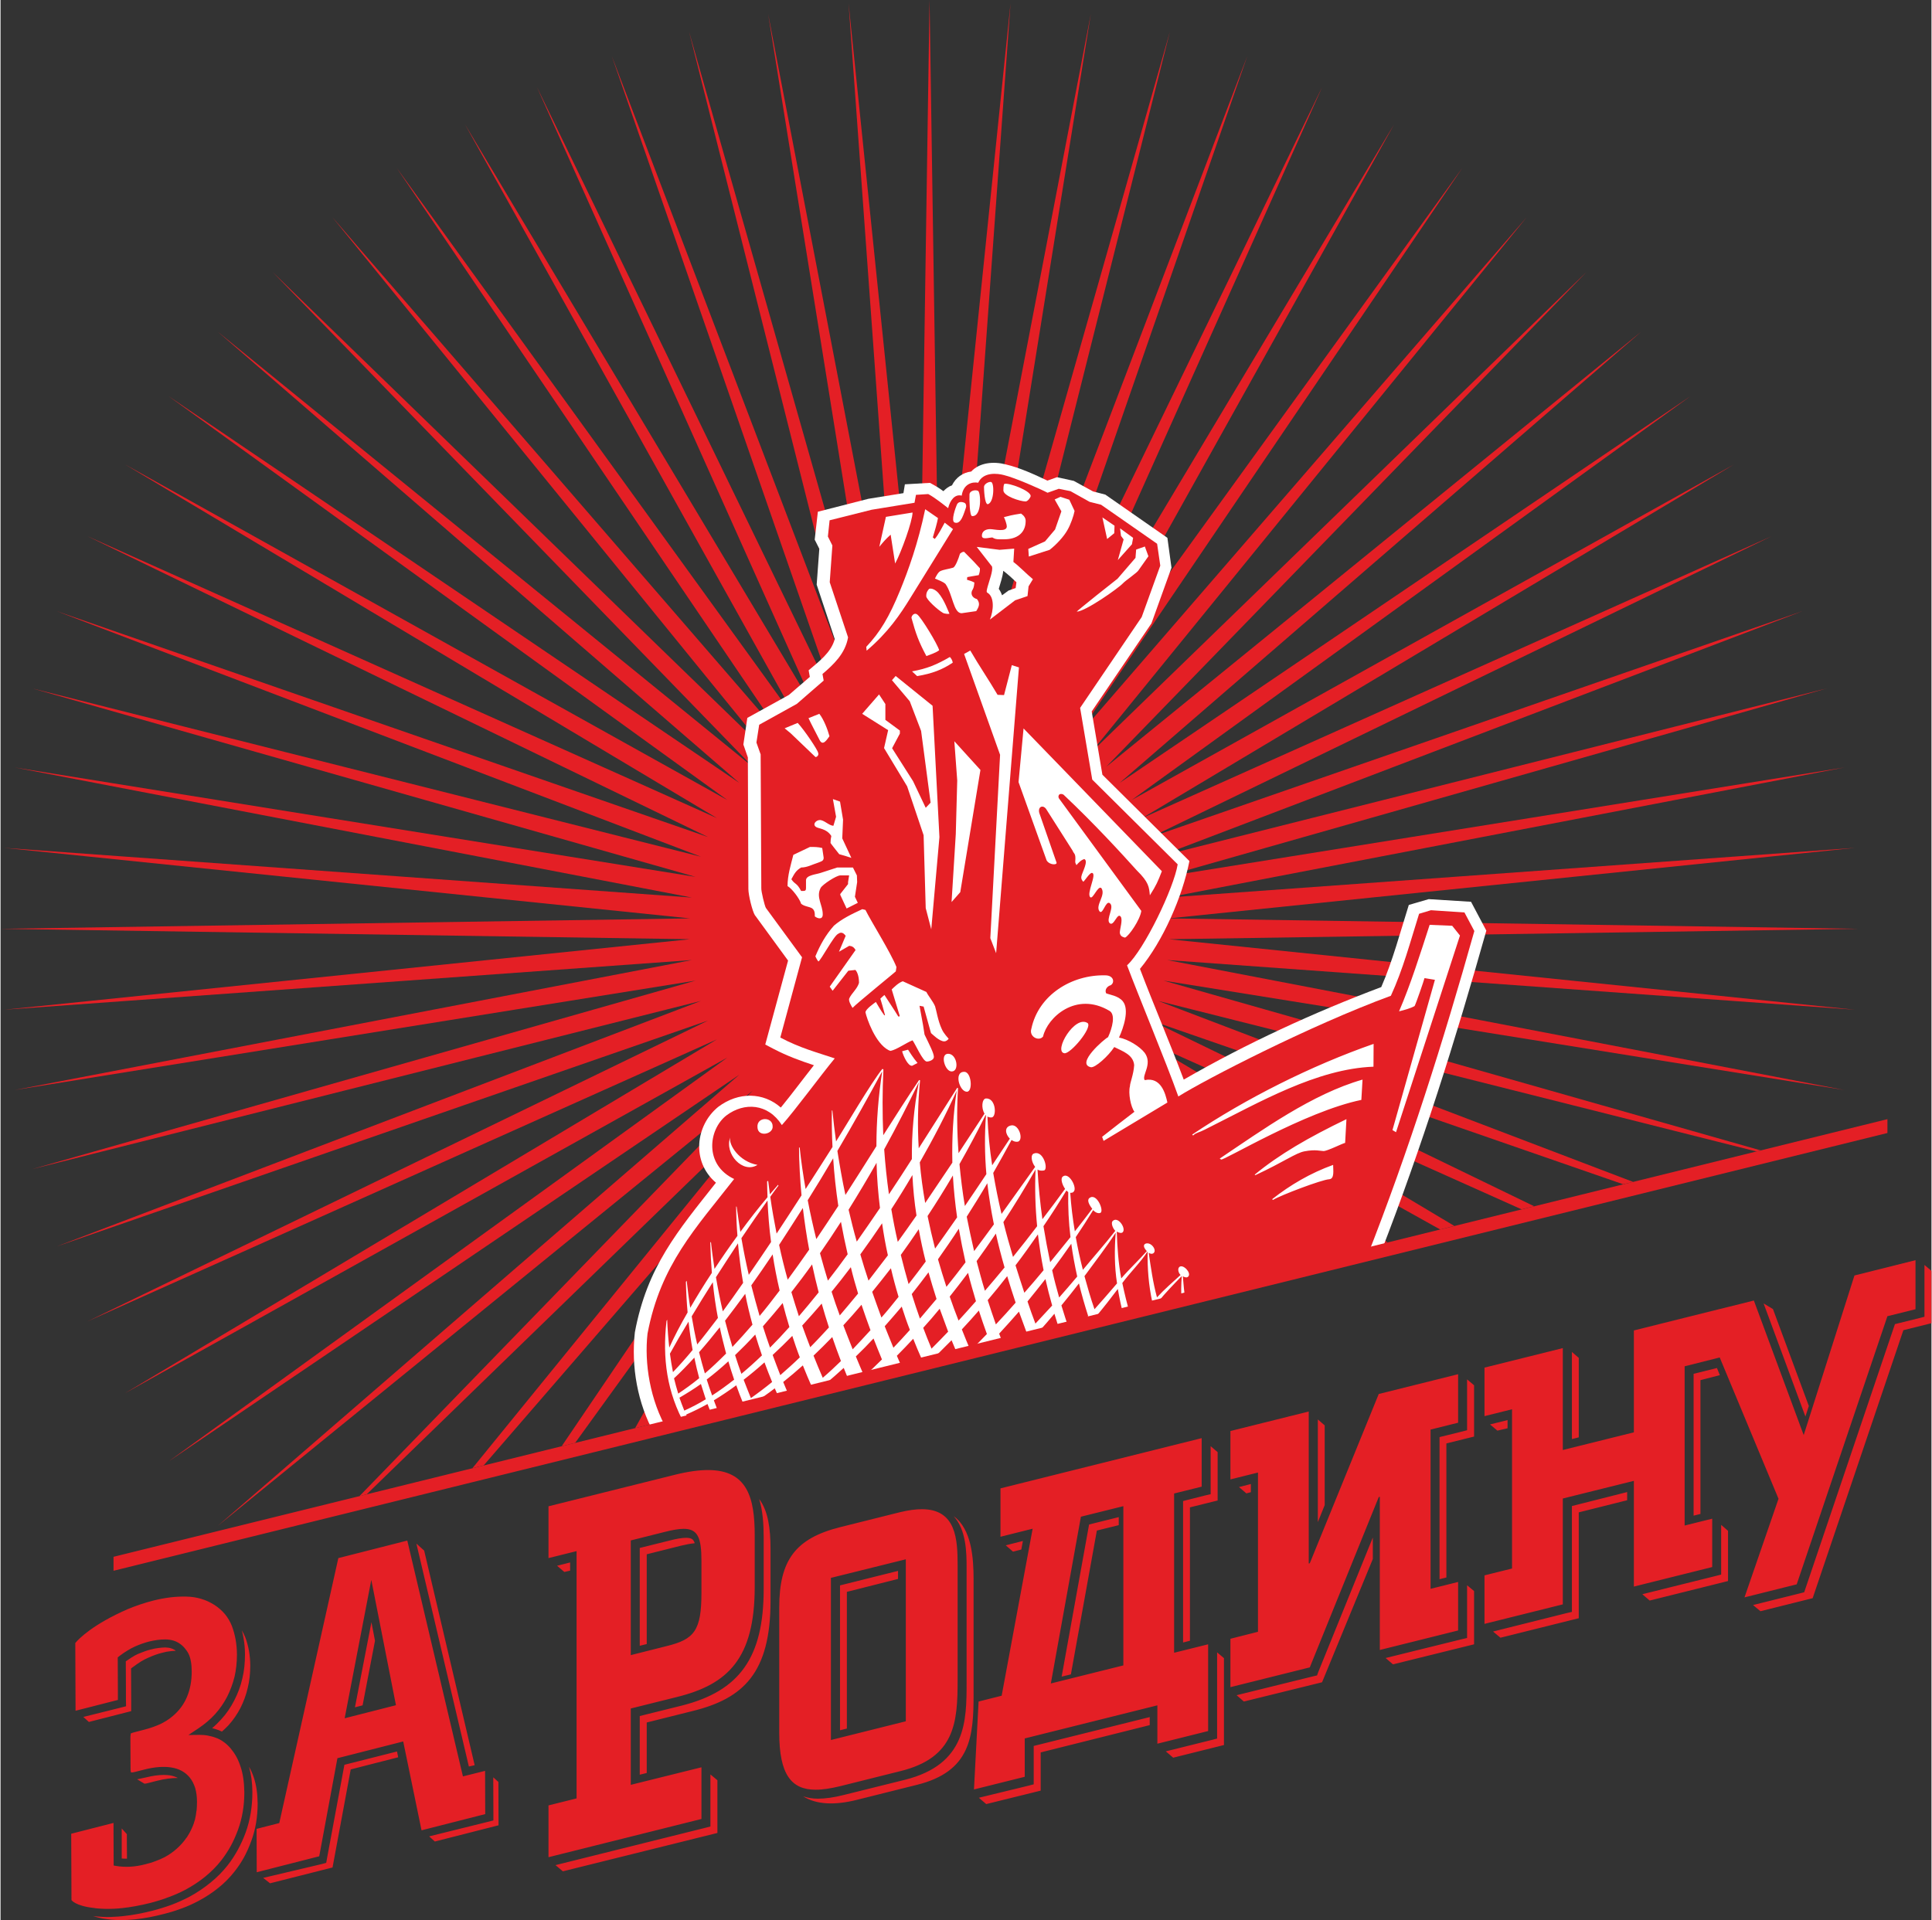 <?xml version="1.0" encoding="UTF-8"?>
<!DOCTYPE svg PUBLIC "-//W3C//DTD SVG 1.1//EN" "http://www.w3.org/Graphics/SVG/1.1/DTD/svg11.dtd">
<!-- Creator: CorelDRAW (Evaluation Version) -->
<svg xmlns="http://www.w3.org/2000/svg" xml:space="preserve" width="504px" height="501px" version="1.1" style="shape-rendering:geometricPrecision; text-rendering:geometricPrecision; image-rendering:optimizeQuality; fill-rule:evenodd; clip-rule:evenodd"
viewBox="0 0 146.45 145.66"
 xmlns:xlink="http://www.w3.org/1999/xlink"
 xmlns:xodm="http://www.corel.com/coreldraw/odm/2003">
 <rect x="0" y="0" width="146.45" height="145.66" fill="#333333" stroke="none"/>
 <defs>
  <style type="text/css">
   <![CDATA[
    .fil1 {fill:white}
    .fil2 {fill:#E41F25}
    .fil0 {fill:#E41F25;fill-rule:nonzero}
   ]]>
  </style>
 </defs>
 <g id="Layer_x0020_1">
  <g id="_105553967764512">
   <polygon class="fil0" points="58.17,83.86 35.79,111.38 36.64,111.17 59.39,84.88 42.56,109.71 43.58,109.46 60.69,85.79 48.13,108.34 49.22,108.07 62.06,86.59 52.84,107.17 53.98,106.89 63.5,87.26 56.94,106.16 58.1,105.88 64.99,87.8 60.6,105.26 61.76,104.97 66.52,88.21 63.91,104.44 65.08,104.15 68.09,88.49 66.99,103.68 68.15,103.4 69.67,88.62 69.88,102.97 71.04,102.68 71.25,88.62 72.66,102.28 73.81,102 72.83,88.49 75.35,101.62 76.5,101.33 74.39,88.21 78.02,100.96 79.17,100.68 75.93,87.8 80.69,100.3 81.84,100.02 77.42,87.26 83.42,99.63 84.57,99.34 78.85,86.59 86.23,98.93 87.39,98.65 80.23,85.79 89.2,98.2 90.36,97.91 81.53,84.88 92.37,97.42 93.54,97.13 82.74,83.86 95.83,96.56 96.99,96.28 83.86,82.74 99.68,95.61 100.83,95.33 84.88,81.53 104.07,94.53 105.19,94.25 85.79,80.23 109.19,93.27 110.26,93 86.59,78.85 115.36,91.74 116.32,91.51 87.26,77.42 123.07,89.84 123.82,89.66 87.8,75.93 133.17,87.35 133.5,87.27 88.21,74.39 139.85,82.69 88.49,72.83 140.65,76.6 88.62,71.25 140.92,70.46 88.62,69.67 140.65,64.32 88.49,68.09 139.85,58.22 88.21,66.52 138.52,52.22 87.8,64.99 136.67,46.36 87.26,63.5 134.32,40.68 86.59,62.06 131.48,35.23 85.79,60.69 128.18,30.05 84.88,59.39 124.43,25.17 83.86,58.17 120.28,20.64 82.74,57.05 115.75,16.48 81.53,56.03 110.87,12.74 80.23,55.12 105.69,9.44 78.85,54.33 100.24,6.6 77.42,53.66 94.56,4.25 75.93,53.12 88.69,2.4 74.39,52.71 82.69,1.07 72.83,52.43 76.6,0.27 71.25,52.29 70.46,0 69.67,52.29 64.32,0.27 68.09,52.43 58.22,1.07 66.52,52.71 52.22,2.4 64.99,53.12 46.36,4.25 63.5,53.66 40.68,6.6 62.06,54.33 35.23,9.44 60.69,55.12 30.05,12.74 59.39,56.03 25.17,16.48 58.17,57.05 20.64,20.64 57.05,58.17 16.48,25.17 56.03,59.39 12.74,30.05 55.12,60.69 9.44,35.23 54.33,62.06 6.6,40.68 53.66,63.5 4.25,46.36 53.12,64.99 2.4,52.22 52.71,66.52 1.07,58.22 52.43,68.09 0.27,64.32 52.29,69.67 0,70.46 52.29,71.25 0.27,76.6 52.43,72.83 1.07,82.69 52.71,74.39 2.4,88.69 53.12,75.93 4.25,94.56 53.66,77.42 6.6,100.24 54.33,78.85 9.44,105.69 55.12,80.23 12.74,110.87 56.03,81.53 16.48,115.75 57.05,82.74 27.22,113.5 27.77,113.36 "/>
   <g>
    <path class="fil1" d="M75.96 45.16l0.49 -0.36 0.54 -0.19 0.06 -0.44c-0.33,-0.31 -0.64,-0.6 -1,-0.87 -0.04,0.46 -0.22,0.94 -0.34,1.37 0.11,0.15 0.19,0.32 0.25,0.49zm-26.37 63.61l0 0c-1.28,-2.31 -1.77,-5.1 -1.48,-7.7 0.93,-4.98 3.26,-7.69 6.15,-11.35 -1.88,-1.6 -1.55,-4.35 0.17,-5.75 1.54,-1.16 3.43,-1.12 4.75,0.05 0.86,-1.05 1.67,-2.15 2.51,-3.21 -1.03,-0.34 -2.02,-0.7 -3.04,-1.23l-0.65 -0.34 1.73 -6.37 -2.49 -3.41 -0.02 -0.02c-0.2,-0.31 -0.5,-1.54 -0.5,-2l-0.04 -9.98 -0.34 -0.98 0.3 -2.02 3.15 -1.74 1.59 -1.37 -0.09 -0.5c0.77,-0.66 1.71,-1.35 1.98,-2.37l-1.37 -4.13 0.2 -2.72 -0.35 -0.69 0.24 -2.12 3.83 -0.98 2.66 -0.43 0.11 -0.67 1.9 -0.11c0.36,0.19 0.7,0.39 1.02,0.63 0.19,-0.19 0.4,-0.36 0.65,-0.44 0.29,-0.58 0.81,-0.97 1.46,-1.05 0.64,-0.69 1.7,-0.78 2.62,-0.54 1.07,0.25 2.17,0.76 3.16,1.23l0.73 -0.26 1.27 0.28 1.46 0.8 0.93 0.24 4.71 3.28 0.31 2.27 -1.52 4.22 -4.53 6.68 0.81 4.8 6.6 6.55c-0.53,2.71 -2,6.06 -3.75,8.18 1.07,2.81 2.26,5.58 3.32,8.4 4.73,-2.73 9.85,-5.09 14.98,-7.02 0.87,-2 1.43,-4.14 2.09,-6.23l1.51 -0.44 3.21 0.2 1.16 2.19c-2.33,8.27 -4.91,16.47 -8.02,24.47l-55.08 13.7z"/>
    <path class="fil2" d="M81.15 37.26l-0.89 -0.18 -0.85 0.3c-0.55,-0.29 -2.47,-1.14 -3.31,-1.34 -0.48,-0.13 -1.56,-0.26 -1.95,0.58 -0.47,-0.09 -1.13,0.11 -1.25,0.98 -0.53,-0.14 -0.89,0.37 -1.03,0.95 -0.27,-0.21 -1,-0.8 -1.51,-1.07l-0.93 0.06 -0.11 0.6 -3.25 0.53 -3.19 0.8 -0.13 1.23 0.34 0.68 -0.2 2.79 1.39 4.18c-0.21,1.24 -1.11,2.07 -1.94,2.78l0.09 0.5 -2.04 1.77 -2.85 1.58 -0.21 1.35 0.32 0.9 0.05 10.14c-0.02,0.23 0.26,1.38 0.35,1.51l2.74 3.74 -1.65 6.09c1.52,0.8 2.76,1.12 4.13,1.58 -1.05,1.27 -3,3.93 -4.01,5.06 -1.05,-1.65 -2.86,-1.75 -4.21,-0.73 -1.38,1.08 -1.67,3.76 0.59,4.82 -2.91,3.73 -5.58,6.5 -6.57,11.73 -0.25,2.22 0.18,5.07 1.53,7.36l53.01 -13.11c3.21,-8.15 5.81,-16.4 8.17,-24.79l-0.75 -1.41 -2.54 -0.17 -0.9 0.27c-0.66,2.11 -1.22,4.22 -2.14,6.22 -6.1,2.24 -14.07,6.35 -16.12,7.64 -0.94,-2.64 -3.05,-7.7 -3.89,-9.95 1.3,-1.18 3.56,-5.88 3.84,-7.66l-6.48 -6.43 -0.92 -5.44 4.67 -6.89 1.41 -3.9 -0.24 -1.66 -4.25 -2.96 -0.87 -0.22 -1.45 -0.81zm-6.11 9.74l0 0 1.91 -1.46 0.94 -0.32 0.08 -0.74 0.33 -0.54c-0.51,-0.42 -0.98,-0.93 -1.48,-1.31l0.06 -1.01 -1.11 0.09 -1.73 -0.22 1.16 1.49c0.08,0.32 -0.2,1.04 -0.33,1.51 -0.06,0.24 -0.12,0.42 -0.03,0.47 0.56,0.31 0.48,1.36 0.2,2.04z"/>
    <path class="fil1" d="M70.25 80.53c-0.3,0 -0.87,-1.34 -1.08,-1.61 -0.45,0.17 -1.19,0.7 -1.66,0.8 -0.05,-0.01 -0.11,-0.03 -0.15,-0.05 -1.02,-0.52 -1.66,-2.41 -1.76,-2.87 0,-0.24 0.64,-0.68 0.79,-0.79 0.07,0.11 0.39,0.69 0.63,1 0.02,0.03 0.07,0 0.06,-0.01 -0.14,-0.54 -0.27,-0.99 -0.35,-1.24 0.11,-0.11 0.22,-0.21 0.31,-0.28 0.14,0.23 0.8,1.21 1.03,1.6 0.05,0.08 0.14,0.03 0.12,-0.04l-0.6 -1.98c0.19,-0.18 0.5,-0.5 0.84,-0.62l1.79 0.81c0.15,0.31 0.5,0.71 0.66,1.09 0.1,0.3 0.21,1.09 0.51,1.73 0.15,0.35 0.49,0.68 0.52,0.73 -0.08,0.11 -0.21,0.2 -0.33,0.2 -0.38,0 -0.9,-0.54 -1.01,-0.63l-0.56 -2.01 -0.31 -0.06 0.27 1.48 0.11 0.7c0.38,0.79 0.71,1.42 0.71,1.7 0,0.23 -0.35,0.35 -0.54,0.35zm1.97 -30.26l0 0c-0.79,0.53 -1.56,0.83 -2.7,1.02l-0.39 -0.36c1.14,-0.2 1.89,-0.52 2.87,-1.09 0.1,0.09 0.2,0.27 0.22,0.43zm-6.56 -1.2l0 0c1.05,-1.11 1.74,-2.27 2.55,-4.24 0.64,-1.56 1.38,-3.61 1.92,-6.2l0.97 0.67c-0.05,0.31 -0.25,1.02 -0.39,1.47 0.05,0.05 0.13,0.09 0.14,0.12 0.28,-0.31 0.58,-0.92 0.76,-1.24l0.63 0.49 -3.24 5.23c-0.75,1.22 -1.68,2.61 -3.31,3.99l-0.03 -0.29zm12.52 28.98l0 0c0.54,-2.58 3.07,-4.12 5.61,-4.06 0.64,0 0.74,0.55 0.41,0.75 -0.23,0.06 -0.48,0.31 -0.35,0.61 0.27,0.12 0.92,0.18 1.27,0.61 0.51,0.63 0.06,1.99 -0.29,2.75 0.7,0.13 1.58,0.68 1.95,1.16 0.62,0.86 -0.25,1.71 0,2.07 1.25,-0.27 1.58,1.06 1.72,1.7l-4.84 2.91 -0.11 -0.31c0.74,-0.58 1.76,-1.38 2.45,-1.9 -0.28,-0.37 -0.48,-1.41 -0.34,-1.94 0,-0.26 0.28,-0.89 0.32,-1.6 -0.07,-0.79 -0.87,-1.05 -1.51,-1.37 -0.44,0.68 -1.46,1.6 -1.78,1.53 -1.16,-0.26 1.02,-2.14 1.31,-2.28 0.32,-0.7 0.59,-1.72 0.1,-2 -2.54,-1.5 -4.71,0.52 -5.03,1.95 -0.31,0.4 -1.08,0.02 -0.89,-0.58zm4.28 -0.43l0 0c0.34,0.37 -1.31,2.34 -1.77,2.28 -0.86,-0.12 0.8,-2.96 1.77,-2.28zm-8.91 -28.27l0 0c0.66,1.14 1.4,2.22 2.07,3.36l0.49 0.02 0.59 -2.27 0.54 0.17 -1.73 21.68 -0.44 -1.14 0.74 -13.91 -2.73 -7.65 0.47 -0.26zm-0.76 18.33l0 0 -0.66 0.75 0.32 -5.15 0.11 -4.07 -0.22 -2.98 1.98 2.18 -1.53 9.27zm10.78 -28.43l0 0 0.92 0.63 -0.02 0.57 -0.54 0.44 -0.36 -1.64zm1.34 0.83l0 0 0.99 0.72 -0.09 0.49 -1.07 1.2 0.44 -1.57 -0.2 -0.27 -0.07 -0.57zm-7.16 -0.56l0 0c0,0.93 -0.68,1.39 -1.61,1.39l-0.41 0c-0.2,0 -0.34,-0.03 -0.51,-0.14 -0.26,0.01 -0.79,0.2 -0.79,-0.13 0,-0.33 0.27,-0.5 0.63,-0.5 0.3,0 1.26,0.26 1.26,-0.21 0,-0.15 -0.14,-0.56 -0.22,-0.7 0.44,-0.11 0.54,-0.15 1.3,-0.27 0.23,0.16 0.35,0.34 0.35,0.56zm25.55 42.38l0 0 -0.09 1.54c-4.28,0.88 -10.5,4.66 -10.64,4.52l-0.1 -0.07c3.23,-2.17 7.01,-4.9 10.83,-5.99zm-44.74 3.53l0 0c0.06,0.62 -1.11,0.86 -1.15,0.1 -0.08,-0.83 1.14,-0.83 1.15,-0.1zm-3.22 0.86l0 0c-0.13,0.55 0.67,1.83 2.07,2.08 -1.11,0.7 -2.52,-0.84 -2.07,-2.08zm35.04 -0.22l0 0c4.06,-2.73 9.03,-5.23 13.76,-6.88l-0.01 1.73c-4.3,0.16 -8.69,2.72 -12.49,4.62 -0.2,0.1 -0.4,0.21 -0.6,0.29 -0.15,0.06 -0.17,0.06 -0.32,0.13 -0.09,0.05 -0.06,0.03 -0.15,0.07 -0.02,0.02 -0.07,0.09 -0.08,0.07 -0.01,-0.01 -0.02,0.05 -0.04,0.04l-0.07 -0.07zm11.7 -1.17l0 0 -0.1 1.8c-0.25,0.06 -1.34,0.62 -1.64,0.62 -0.22,0 -0.6,-0.14 -1.44,0.02 -0.66,0.12 -1.54,0.79 -3.73,1.81l-0.05 -0.04c1.88,-1.55 4.1,-2.83 6.96,-4.21zm-33.7 -5.15l0 0c0.06,-0.01 0.3,-0.09 0.45,-0.12 0.12,0.18 0.36,0.58 0.72,1.01l-0.41 0.21c-0.33,0.04 -0.69,-0.81 -0.76,-1.1zm37.69 -3.03l0 0c0.88,-2.04 1.6,-4.34 2.32,-6.56l1.71 0.07 0.59 0.74 -4.85 14.92 -0.27 -0.16 3.22 -11.4 -0.79 -0.13c-0.03,0.15 -0.65,1.94 -0.75,2.12 -0.3,0.17 -0.8,0.31 -1.18,0.4zm-44.27 -4.17l0 0c0.36,-0.86 0.77,-1.61 1.41,-2.33 0.61,-0.52 1.29,-0.85 2.15,-1.25l0.24 0.06c0.38,0.79 1.93,3.25 2.35,4.33l-0.05 0.33c0,0.02 -2.99,2.45 -3.28,2.77 -0.09,-0.14 -0.33,-0.54 -0.25,-0.72 0.19,-0.41 0.61,-0.72 0.74,-1.18 0,-0.57 -0.17,-0.87 -0.27,-0.98l-0.54 0.06 -1.19 1.52 -0.22 -0.31 1.96 -2.78c-0.12,-0.21 -0.26,-0.3 -0.48,-0.32l-0.78 0.45 0.51 -1.21c-0.13,-0.17 -0.31,-0.34 -0.57,-0.15 -0.33,0.14 -1.29,1.99 -1.5,2.1 -0.13,-0.16 -0.17,-0.28 -0.23,-0.39zm-1.67 -7.7l0 0 1.26 -0.6c0.35,0 0.6,0 0.93,0.08l0.11 0.74c0,0.26 -0.2,0.28 -0.44,0.38 -0.44,0.14 -0.82,0.36 -1.27,0.36 -0.39,0.23 -0.5,0.45 -0.74,0.89 0.29,0.43 0.4,0.24 0.74,0.89l0.15 0c0.17,0 0.22,-0.05 0.22,-0.22l0 -0.59c0,-0.4 0.78,-0.44 1.14,-0.57l1.23 -0.4 1.19 0 0.3 0.6 0.02 0.51 -0.17 1.11 0.22 0.46 -0.85 0.43 -0.48 -1.03 0 -0.07 0.59 -0.75 0 -0.15 0.08 -0.51 -0.67 0c-0.29,0 -1.34,0.68 -1.49,0.95 -0.37,0.71 0.16,1.27 0.16,2.01 0,0.43 -0.4,0.31 -0.6,0.15 0,-0.24 0,-0.47 -0.22,-0.62 -0.22,-0.13 -0.57,-0.13 -0.82,-0.34 -0.11,-0.38 -0.7,-1.16 -1.03,-1.34 0,-0.83 0.24,-1.57 0.44,-2.37zm3 -4.23l0 0 0.54 0.19 0.23 1.37 -0.06 1.42 0.69 1.48 -0.43 -0.14 -0.49 -0.14c-0.08,-0.1 -0.66,-0.83 -0.66,-0.85 0,-0.2 0.02,-0.36 0.06,-0.53 -0.37,-0.59 -1,-0.55 -1.18,-0.7 -0.26,-0.21 0.03,-0.49 0.28,-0.51 0.34,-0.03 0.72,0.43 1.06,0.43l0.2 -0.68 -0.24 -1.34zm-2.67 -5.78l0 0c0.53,0.57 1.53,2.07 1.55,2.27 0.07,0.17 -0.08,0.32 -0.2,0.32l-1.88 -1.8 -0.46 -0.38 0.99 -0.41zm17.13 0.42l0 0 10.49 10.83c-0.3,0.77 -0.41,1.05 -0.91,1.83 -0.06,-0.62 -0.07,-0.99 -0.99,-1.89 -1.18,-1.31 -3.2,-3.52 -5.5,-5.69 -0.09,-0.11 -0.26,-0.14 -0.36,-0.08 -0.09,0.06 -0.11,0.21 -0.05,0.3l6.25 8.54c-0.08,0.66 -0.94,1.92 -1.24,2.03 -0.19,-0.06 -0.35,-0.1 -0.39,-0.37 0,-0.29 0.24,-0.98 0.07,-1.22 -0.26,-0.36 -0.52,0.78 -0.84,0.49 -0.31,-0.29 0.41,-1.25 0,-1.52 -0.31,-0.21 -0.53,0.96 -0.78,0.61 -0.32,-0.46 0.52,-1.22 0.15,-1.75 -0.26,-0.22 -0.63,0.85 -0.83,0.7 -0.34,-0.26 0.53,-1.79 0.12,-1.85 -0.18,-0.02 -0.56,0.62 -0.66,0.67 -0.09,-0.1 -0.2,-0.23 -0.13,-0.46 0.05,-0.25 0.54,-1.12 0.21,-1.26 -0.24,0.06 -0.44,0.28 -0.6,0.46 -0.04,-0.09 -0.1,-0.18 -0.09,-0.27 0.06,-0.65 -0.1,-0.56 -0.2,-0.83l-1.97 -3.1c-0.23,-0.41 -0.68,-0.27 -0.56,0.23l1.31 3.77c0.07,0.21 -0.54,0.2 -0.75,-0.16l-2.13 -5.94 0.38 -4.07zm-15.49 0.84l0 0c-0.24,-0.48 -0.61,-1.16 -0.82,-1.62l0.82 -0.33c0.33,0.41 0.63,1.18 0.77,1.7 -0.17,0.22 -0.51,0.83 -0.77,0.25zm8.44 4.79l0 0 -0.72 -5.44 -0.86 -2.25 -1.35 -1.6 0.28 -0.32 2.8 2.26 0.52 9.96 -0.62 7 -0.42 -1.61 -0.16 -5.53 -1.25 -3.71 -1.75 -2.9 0.31 -1.36 -1.97 -1.24 1.28 -1.47 0.48 0.73 0 1.2 1.1 0.81 0 0.23 -0.59 1.11 1.59 2.5 0.96 2.02 0.37 -0.39zm-1.44 -13.98l0 0c-0.06,-0.11 0.15,-0.48 0.42,-0.3 0.29,0.19 1.57,2.29 1.67,2.72 -0.29,0.21 -0.66,0.32 -0.97,0.44 -0.6,-1.12 -0.81,-1.74 -1.12,-2.86zm1.11 -1.68l0 0c-0.01,-0.3 0.12,-0.45 0.22,-0.56 0.18,-0.07 0.48,0.07 0.69,0.3 0.46,0.52 0.79,1.48 0.85,1.59 -0.08,0.03 -0.39,0 -0.5,-0.07 -0.38,-0.22 -1.26,-1.01 -1.26,-1.26zm2.56 -3.23l0 0c0.09,-0.06 0.15,-0.14 0.31,-0.14l0.73 0.74 0.47 0.51c0.01,0.19 -0.02,0.32 -0.09,0.52 -0.32,0.06 -0.57,0.09 -0.87,0.15l-0.02 0.2c0.19,0.05 0.41,0.13 0.56,0.21 -0.01,0.15 -0.04,0.39 -0.12,0.52 -0.2,0.28 -0.09,0.63 0.32,0.74 0.25,0.33 0.16,0.56 -0.06,0.91l-1.11 0.16c-0.62,0 -0.67,-1.44 -1.22,-2.22 -0.19,-0.18 -0.56,-0.3 -0.8,-0.41 0.13,-0.26 0.24,-0.47 0.4,-0.56 0.26,-0.13 0.61,-0.15 0.99,-0.27 0.16,-0.08 0.39,-0.65 0.51,-1.06zm8.85 4.4l0 0c0.06,-0.09 2.92,-2.37 3.1,-2.5l1.36 -1.58 0.05 -0.63 0.66 -0.23 0.27 0.74 -0.75 1.06c-0.07,0.16 -1,0.79 -1.17,0.98 -0.36,0.39 -2.88,2.16 -3.52,2.16zm-9.09 -8.11l0 0c0.11,-0.26 0.38,-0.23 0.57,-0.15 0.15,0.06 0.16,0.29 0.11,0.4 -0.13,0.32 -0.34,1.29 -0.85,1.1 -0.3,-0.12 0.08,-1.14 0.17,-1.35zm-3.36 0.59l0 0c0,0.64 -0.84,2.98 -1.32,3.87l-0.34 -2.19c-0.38,0.34 -0.58,0.58 -0.86,0.92l0.5 -2.27 2.02 -0.33zm4.32 -1.34l0 0c-0.02,-0.3 0.42,-0.41 0.63,-0.31 0.23,0.02 0.35,1.99 -0.44,1.92 -0.18,-0.02 -0.21,-1.29 -0.19,-1.61zm6.97 1.25l0 0 -0.51 -0.9 0.44 -0.2 0.67 0.22 0.4 0.85c-0.07,0.38 -0.3,1.03 -0.53,1.43 -0.29,0.53 -0.88,1.15 -1.36,1.52l-1.58 0.51 -0.04 -0.58 1.27 -0.57 0.76 -0.9 0.48 -1.38zm-2.33 -1.17l0 0c0,0.11 -0.21,0.41 -0.38,0.42 -0.42,0 -1.69,-0.41 -1.69,-0.84 0,-0.13 0,-0.38 0.07,-0.49 0.32,-0.11 1.98,0.5 2,0.91zm-3.02 -1.06l0 0c0.28,0 0.27,1.58 -0.24,1.69 -0.24,-0.01 -0.28,-1.14 -0.28,-1.31 0,-0.21 0.33,-0.4 0.52,-0.38zm21.35 54.4l0 0c1.36,-1.07 2.89,-1.97 4.61,-2.59 0,0.41 0.12,1.07 -0.31,1.09 -0.58,0.04 -3.64,1.2 -4.24,1.56 -0.05,0.02 -0.06,-0.03 -0.06,-0.06zm-6.58 7.74l0 0c-0.12,-0.72 -0.15,-1.22 -0.21,-1.88 0.17,0.1 0.33,0.12 0.42,0.01 0.24,-0.28 -0.4,-0.95 -0.68,-0.72 -0.18,0.16 -0.04,0.5 0.09,0.61 -0.54,0.49 -1.25,1.11 -1.79,1.7 -0.31,-1.14 -0.46,-2.25 -0.63,-3.39 0.1,0.08 0.22,0.11 0.33,0.06 0.36,-0.2 -0.14,-0.92 -0.58,-0.74 -0.2,0.1 -0.1,0.34 0.11,0.56 -0.56,0.64 -1.35,1.38 -1.94,2.07 -0.22,-1.17 -0.3,-2.36 -0.34,-3.55 0.17,0.1 0.36,0.14 0.45,0.05 0.29,-0.29 -0.39,-1.3 -0.79,-0.82 -0.1,0.2 0.08,0.58 0.23,0.71 -0.77,0.99 -1.65,1.98 -2.46,2.96 -0.21,-0.81 -0.39,-1.64 -0.54,-2.48 0.46,-0.68 0.9,-1.37 1.32,-2.05 0.15,0.17 0.37,0.28 0.55,0.21 0.3,-0.15 -0.29,-1.57 -0.84,-1.12 -0.19,0.15 -0.03,0.49 0.22,0.81 -0.43,0.58 -0.87,1.14 -1.32,1.71 -0.16,-0.94 -0.28,-1.92 -0.35,-2.92 0.19,0.01 0.28,-0.07 0.32,-0.19 0.12,-0.39 -0.46,-1.4 -0.89,-1.04 -0.18,0.14 -0.05,0.6 0.18,0.93 -0.55,0.76 -1.13,1.53 -1.72,2.3 -0.17,-1.23 -0.3,-2.49 -0.37,-3.77 0.13,0.1 0.34,0.1 0.5,0.07 0.33,-0.11 -0.06,-1.53 -0.75,-1.29 -0.31,0.07 -0.22,0.65 0.07,1.02 -0.83,1.16 -1.68,2.36 -2.55,3.57 -0.25,-1.04 -0.45,-2.07 -0.63,-3.11 0.48,-0.85 0.95,-1.68 1.39,-2.5 0.14,0.1 0.31,0.16 0.48,0.13 0.45,-0.13 0.1,-1.32 -0.49,-1.24 -0.59,0.11 -0.45,0.68 -0.12,1.01 -0.44,0.66 -0.89,1.34 -1.34,2.02 -0.19,-1.23 -0.31,-2.47 -0.36,-3.7 0.09,0.05 0.19,0.08 0.32,0.07 0.4,-0.04 0.34,-1.49 -0.44,-1.44 -0.3,0.04 -0.36,0.73 -0.1,1.15 -0.63,0.96 -1.29,1.97 -1.97,3 -0.12,-1.65 -0.14,-3.3 -0.04,-4.94 -0.02,0 -0.04,-0.01 -0.06,-0.02 -0.98,1.53 -1.94,3.06 -2.92,4.59 -0.1,-1.68 -0.07,-3.42 0.1,-5.16l-0.07 -0.02c-0.86,1.27 -1.77,2.7 -2.72,4.19 -0.07,-1.64 -0.07,-3.32 0.01,-5l-0.08 -0.03c-0.8,0.97 -2.87,4.49 -3.51,5.5 -0.11,-0.78 -0.2,-1.56 -0.28,-2.35l-0.04 0c-0.01,0.93 0,1.85 0.05,2.77 -0.67,1.05 -1.35,2.13 -2.04,3.19 -0.18,-1.03 -0.34,-2.09 -0.45,-3.15l-0.05 0c0.01,1.23 0.08,2.44 0.19,3.63 -0.63,0.97 -1.26,1.95 -1.89,2.9 -0.18,-0.92 -0.35,-1.85 -0.48,-2.79 0.21,-0.3 0.42,-0.59 0.62,-0.85l-0.03 -0.06c-0.21,0.24 -0.41,0.47 -0.62,0.72 -0.05,-0.34 -0.08,-0.68 -0.13,-1.02 -0.02,0.02 -0.05,0.03 -0.08,0.04 0.01,0.4 0.01,0.8 0.03,1.2 -0.69,0.82 -1.38,1.7 -2.06,2.63 -0.1,-0.63 -0.19,-1.28 -0.28,-1.91 -0.01,-0.01 -0.03,-0.01 -0.04,-0.01 0.01,0.75 0.04,1.49 0.1,2.22 -0.6,0.82 -1.18,1.66 -1.74,2.51 -0.1,-0.68 -0.2,-1.37 -0.27,-2.05l-0.05 0.06c0.02,0.77 0.06,1.54 0.12,2.29 -0.59,0.89 -1.14,1.79 -1.64,2.65 -0.11,-0.67 -0.19,-1.36 -0.27,-2.05l-0.06 0.08c0.02,0.78 0.06,1.56 0.13,2.32 -0.55,0.95 -1.02,1.85 -1.39,2.67 -0.08,-0.69 -0.13,-1.4 -0.16,-2.12 -0.02,0.03 -0.03,0.07 -0.05,0.1 -0.32,2.81 0.02,5.42 1.43,7.93l0.41 -0.11c-0.13,-0.24 -0.23,-0.48 -0.35,-0.72 0.55,-0.24 1.08,-0.5 1.62,-0.8 0.14,0.37 0.28,0.73 0.44,1.1 1.19,-0.3 2.17,-0.54 3.17,-0.79 -0.05,-0.12 -0.1,-0.23 -0.15,-0.35 0.54,-0.35 1.1,-0.73 1.64,-1.15 0.15,0.34 0.3,0.68 0.46,1.02l0.74 -0.19c-0.19,-0.44 -0.38,-0.87 -0.56,-1.31 0.5,-0.4 1,-0.82 1.49,-1.26 0.22,0.55 0.45,1.1 0.69,1.64 -0.32,0.27 -0.65,0.52 -0.98,0.77 0.81,-0.2 1.41,-0.35 2.21,-0.54 -0.07,-0.16 -0.15,-0.32 -0.21,-0.46 0.47,-0.39 0.93,-0.8 1.39,-1.22 0.16,0.42 0.34,0.83 0.52,1.25l1.62 -0.4c0.34,-0.3 0.67,-0.61 1.01,-0.92 0.08,0.2 0.17,0.4 0.26,0.6l1.13 -0.28c-0.17,-0.4 -0.34,-0.78 -0.51,-1.17 0.42,-0.42 0.83,-0.85 1.24,-1.29 0.2,0.51 0.41,1 0.63,1.5 -0.3,0.29 -0.6,0.56 -0.89,0.84l2.1 -0.52c-0.07,-0.15 -0.13,-0.31 -0.19,-0.45 0.42,-0.42 0.84,-0.84 1.26,-1.26 0.18,0.43 0.36,0.87 0.55,1.3l1.74 -0.42c0.22,-0.22 0.43,-0.44 0.64,-0.67 0.06,0.16 0.12,0.31 0.18,0.46l0.86 -0.21c-0.12,-0.32 -0.24,-0.64 -0.36,-0.96 0.51,-0.55 1.01,-1.11 1.5,-1.67 0.19,0.53 0.39,1.07 0.59,1.61 -0.24,0.26 -0.49,0.51 -0.75,0.77l1.8 -0.45 -0.15 -0.39c0.41,-0.46 0.81,-0.91 1.2,-1.38 0.14,0.47 0.29,0.94 0.45,1.4l0.68 -0.17c-0.21,-0.62 -0.41,-1.23 -0.6,-1.86 0.45,-0.55 0.9,-1.11 1.33,-1.67 0.2,0.83 0.44,1.66 0.7,2.47 -0.27,0.31 -0.56,0.62 -0.84,0.92 0.73,-0.19 1.03,-0.26 1.67,-0.41 -0.07,-0.18 -0.12,-0.34 -0.19,-0.52 0.56,-0.67 1.09,-1.35 1.61,-2.04 0.12,0.7 0.27,1.39 0.44,2.09l0.49 -0.12c-0.22,-0.81 -0.42,-1.61 -0.59,-2.42 0.58,-0.79 1.37,-1.55 1.9,-2.37l0.02 0.01c-0.02,1.24 0.07,2.5 0.36,3.83 -0.21,0.24 -0.39,0.44 -0.6,0.67 0.62,-0.16 0.66,-0.16 1.19,-0.29 -0.05,-0.16 -0.08,-0.3 -0.13,-0.45 0.54,-0.67 1.14,-1.28 1.77,-1.93 -0.05,0.66 -0.06,1.25 -0.01,1.97l0.3 -0.07zm-8.9 -8.27l0 0c-0.05,-0.03 -0.1,-0.07 -0.14,-0.12 -0.55,0.91 -1.13,1.82 -1.74,2.71 0.15,0.92 0.32,1.83 0.51,2.73 0.52,-0.64 1.03,-1.27 1.54,-1.9 -0.14,-1.13 -0.19,-2.26 -0.17,-3.42zm-6.24 -5.82l0 0 -0.03 -0.02c-0.59,1.2 -1.26,2.45 -1.98,3.72 0.1,1.06 0.23,2.12 0.41,3.18 0.56,-0.82 1.1,-1.63 1.63,-2.42 -0.13,-1.51 -0.14,-3 -0.03,-4.46zm-1.66 -3.3l0 0c0.56,-0.03 0.69,1.51 0.21,1.51 -0.56,0 -1,-1.51 -0.21,-1.51zm-1.21 -1.37l0 0c0.67,0 0.87,1.31 0.29,1.34 -0.52,0.05 -0.94,-1.34 -0.29,-1.34zm-21.1 22.75l0 0c0.41,-0.75 0.89,-1.58 1.41,-2.43 0.08,0.72 0.18,1.44 0.31,2.15 -0.5,0.61 -1,1.17 -1.49,1.68 -0.09,-0.46 -0.17,-0.93 -0.23,-1.4zm0.31 1.87l0 0c0.5,-0.46 1.02,-1 1.54,-1.57 0.11,0.53 0.23,1.04 0.37,1.56 -0.52,0.43 -1.07,0.82 -1.59,1.17 -0.12,-0.38 -0.22,-0.76 -0.32,-1.16zm0.41 1.47l0 0c0.53,-0.31 1.1,-0.66 1.63,-1.04 0.12,0.39 0.24,0.77 0.37,1.16 -0.53,0.33 -1.09,0.61 -1.63,0.86 -0.13,-0.33 -0.26,-0.65 -0.37,-0.98zm0.93 -6.17l0 0c0.5,-0.84 1.04,-1.71 1.6,-2.59 0.09,0.92 0.22,1.82 0.39,2.71 -0.54,0.71 -1.06,1.39 -1.57,2.01 -0.16,-0.69 -0.3,-1.41 -0.42,-2.13zm0.56 2.72l0 0c0.52,-0.59 1.04,-1.22 1.57,-1.89 0.14,0.67 0.31,1.34 0.48,1.99 -0.54,0.54 -1.07,1.05 -1.61,1.51 -0.16,-0.52 -0.3,-1.06 -0.44,-1.61zm0.58 2.07l0 0c0.55,-0.42 1.1,-0.88 1.64,-1.38 0.14,0.47 0.28,0.93 0.44,1.39 -0.55,0.43 -1.11,0.84 -1.67,1.2 -0.15,-0.4 -0.28,-0.8 -0.41,-1.21zm0.54 1.58l0 0c0.56,-0.34 1.13,-0.72 1.7,-1.14 0.16,0.45 0.33,0.91 0.52,1.36 -0.58,0.37 -1.16,0.7 -1.74,1 -0.17,-0.4 -0.33,-0.81 -0.48,-1.22zm0.16 -9.34l0 0c0.55,-0.86 1.11,-1.72 1.67,-2.57 0.09,1.02 0.22,2.02 0.39,3 -0.52,0.75 -1.03,1.47 -1.54,2.16 -0.2,-0.84 -0.37,-1.71 -0.52,-2.59zm0.69 3.3l0 0c0.5,-0.65 1.02,-1.34 1.53,-2.04 0.15,0.79 0.34,1.57 0.55,2.34 -0.51,0.59 -1.01,1.15 -1.52,1.69 -0.2,-0.66 -0.39,-1.32 -0.56,-1.99zm0.76 2.61l0 0c0.51,-0.49 1.03,-1.01 1.53,-1.56 0.16,0.53 0.33,1.06 0.51,1.58 -0.51,0.49 -1.03,0.96 -1.56,1.4 -0.17,-0.47 -0.33,-0.94 -0.48,-1.42zm0.65 1.87l0 0c0.53,-0.41 1.06,-0.85 1.58,-1.32 0.18,0.5 0.38,1 0.58,1.49 -0.54,0.44 -1.07,0.84 -1.61,1.22 -0.19,-0.46 -0.37,-0.93 -0.55,-1.39zm-0.17 -10.74l0 0c0.68,-1.01 1.35,-1.98 1.98,-2.86 0.05,1.06 0.13,2.12 0.27,3.15 -0.57,0.85 -1.13,1.68 -1.69,2.49 -0.21,-0.9 -0.4,-1.84 -0.56,-2.78zm0.75 3.58l0 0c0.55,-0.77 1.08,-1.55 1.62,-2.35 0.14,0.93 0.32,1.84 0.53,2.74 -0.5,0.66 -1,1.31 -1.52,1.93 -0.22,-0.76 -0.43,-1.54 -0.63,-2.32zm0.88 3.11l0 0c0.5,-0.57 1,-1.17 1.5,-1.77 0.15,0.6 0.33,1.22 0.51,1.82 -0.48,0.54 -0.97,1.06 -1.47,1.56 -0.19,-0.54 -0.37,-1.07 -0.54,-1.61zm0.74 2.17l0 0c0.5,-0.46 0.99,-0.94 1.49,-1.45 0.18,0.55 0.36,1.09 0.57,1.63 -0.49,0.48 -0.98,0.91 -1.48,1.35 -0.2,-0.51 -0.39,-1.02 -0.58,-1.53zm0.49 -8.35l0 0c0.6,-0.93 1.21,-1.86 1.8,-2.8 0.13,1.06 0.28,2.11 0.48,3.16 -0.54,0.77 -1.08,1.53 -1.63,2.28 -0.24,-0.87 -0.46,-1.75 -0.65,-2.64zm0.93 3.58l0 0c0.53,-0.68 1.06,-1.38 1.57,-2.1 0.15,0.71 0.32,1.42 0.5,2.12 -0.5,0.62 -0.99,1.22 -1.5,1.81 -0.19,-0.6 -0.39,-1.21 -0.57,-1.83zm0.82 2.54l0 0c0.5,-0.54 0.99,-1.11 1.48,-1.67 0.17,0.6 0.35,1.2 0.55,1.81 -0.47,0.51 -0.94,1.02 -1.42,1.5 -0.21,-0.54 -0.41,-1.09 -0.61,-1.64zm0.86 2.28l0 0c0.47,-0.45 0.95,-0.92 1.42,-1.41 0.21,0.61 0.43,1.22 0.66,1.82 -0.45,0.44 -0.91,0.87 -1.38,1.27 -0.24,-0.55 -0.48,-1.12 -0.7,-1.68zm-0.44 -11.79l0 0c0.66,-1.06 1.31,-2.12 1.93,-3.18 0.08,1.21 0.21,2.41 0.39,3.61 -0.55,0.84 -1.11,1.69 -1.67,2.52 -0.24,-0.97 -0.46,-1.95 -0.65,-2.95zm0.93 4.02l0 0c0.54,-0.78 1.08,-1.58 1.59,-2.38 0.15,0.82 0.32,1.65 0.51,2.46 -0.49,0.68 -0.99,1.35 -1.5,2 -0.21,-0.69 -0.41,-1.38 -0.6,-2.08zm0.88 2.92l0 0c0.49,-0.6 0.98,-1.22 1.46,-1.86 0.16,0.68 0.35,1.34 0.55,2 -0.46,0.56 -0.93,1.12 -1.39,1.66 -0.22,-0.6 -0.43,-1.19 -0.62,-1.8zm0.89 2.55l0 0c0.47,-0.51 0.93,-1.03 1.38,-1.56 0.22,0.64 0.44,1.29 0.68,1.93 -0.45,0.49 -0.89,0.97 -1.35,1.45 -0.24,-0.61 -0.48,-1.21 -0.71,-1.82zm0.95 2.36l0 0c0.45,-0.43 0.9,-0.89 1.34,-1.36 0.21,0.53 0.42,1.06 0.64,1.59 -0.44,0.44 -0.89,0.86 -1.34,1.28 -0.22,-0.5 -0.43,-1 -0.64,-1.51zm-1.4 -15.59l0 0c1.25,-2.12 2.4,-4.19 3.4,-6.04 -0.29,1.9 -0.44,3.8 -0.44,5.68 -0.76,1.21 -1.55,2.45 -2.35,3.7 -0.24,-1.1 -0.43,-2.22 -0.61,-3.34zm0.85 4.46l0 0c0.74,-1.19 1.46,-2.39 2.12,-3.56 0.03,1.15 0.12,2.29 0.26,3.43 -0.58,0.85 -1.16,1.7 -1.76,2.55 -0.23,-0.8 -0.43,-1.61 -0.62,-2.42zm0.89 3.39l0 0c0.57,-0.78 1.11,-1.56 1.65,-2.36 0.12,0.82 0.26,1.63 0.44,2.43 -0.49,0.64 -0.98,1.28 -1.47,1.92 -0.22,-0.66 -0.43,-1.33 -0.62,-1.99zm0.9 2.84l0 0c0.48,-0.58 0.95,-1.19 1.42,-1.79 0.17,0.73 0.36,1.44 0.58,2.17 -0.42,0.53 -0.85,1.06 -1.3,1.57 -0.24,-0.65 -0.47,-1.3 -0.7,-1.95zm0.95 2.61l0 0c0.44,-0.5 0.87,-0.99 1.29,-1.49 0.19,0.59 0.39,1.19 0.62,1.77 -0.41,0.46 -0.83,0.91 -1.25,1.35 -0.23,-0.55 -0.44,-1.09 -0.66,-1.63zm-0.04 -13.42l0 0c0.98,-1.78 1.86,-3.51 2.63,-5.1 -0.38,1.97 -0.55,3.9 -0.53,5.84 -0.56,0.88 -1.14,1.77 -1.74,2.67 -0.16,-1.13 -0.28,-2.27 -0.36,-3.41zm0.54 4.54l0 0c0.56,-0.86 1.09,-1.72 1.6,-2.59 0.05,1.03 0.15,2.05 0.31,3.07 -0.47,0.67 -0.94,1.34 -1.42,2 -0.19,-0.82 -0.35,-1.65 -0.49,-2.48zm0.72 3.47l0 0c0.46,-0.64 0.92,-1.29 1.36,-1.95 0.15,0.83 0.32,1.63 0.53,2.45 -0.43,0.58 -0.86,1.15 -1.3,1.71 -0.21,-0.74 -0.41,-1.47 -0.59,-2.21zm0.83 2.97l0 0c0.43,-0.54 0.85,-1.09 1.27,-1.65 0.19,0.67 0.39,1.34 0.61,2.02 -0.42,0.5 -0.84,1 -1.26,1.49 -0.22,-0.61 -0.42,-1.23 -0.62,-1.86zm0.87 2.56l0 0c0.43,-0.47 0.85,-0.96 1.25,-1.45 0.21,0.58 0.43,1.16 0.64,1.74 -0.42,0.44 -0.84,0.87 -1.26,1.29 -0.22,-0.52 -0.43,-1.05 -0.63,-1.58zm-0.26 -12.55l0 0c1.07,-1.87 2.02,-3.71 2.8,-5.44 -0.27,1.8 -0.37,3.62 -0.33,5.46 -0.67,1 -1.36,2.03 -2.06,3.06 -0.18,-1.02 -0.32,-2.04 -0.41,-3.08zm0.59 4.07l0 0c0.68,-1.03 1.32,-2.06 1.92,-3.08 0.06,1.05 0.17,2.12 0.32,3.18 -0.55,0.8 -1.11,1.58 -1.67,2.37 -0.21,-0.82 -0.4,-1.64 -0.57,-2.47zm0.79 3.28l0 0c0.54,-0.77 1.07,-1.53 1.58,-2.32 0.15,0.86 0.32,1.7 0.51,2.55 -0.47,0.63 -0.96,1.24 -1.45,1.86 -0.23,-0.7 -0.44,-1.39 -0.64,-2.09zm0.89 2.83l0 0c0.47,-0.59 0.94,-1.2 1.39,-1.8 0.18,0.72 0.39,1.44 0.6,2.15 -0.44,0.5 -0.88,0.99 -1.32,1.47 -0.24,-0.6 -0.46,-1.21 -0.67,-1.82zm0.92 2.49l0 0c0.44,-0.47 0.87,-0.95 1.29,-1.43 0.19,0.6 0.4,1.19 0.61,1.78 -0.41,0.42 -0.82,0.85 -1.24,1.26 -0.23,-0.54 -0.45,-1.07 -0.66,-1.61zm0.37 -8.55l0 0c0.54,-0.85 1.07,-1.7 1.56,-2.54 0.12,1.04 0.29,2.07 0.5,3.12 -0.49,0.67 -0.99,1.35 -1.5,2.03 -0.2,-0.87 -0.39,-1.74 -0.56,-2.61zm0.75 3.37l0 0c0.5,-0.69 0.99,-1.39 1.46,-2.09 0.19,0.85 0.41,1.71 0.66,2.57 -0.49,0.59 -0.99,1.19 -1.49,1.77 -0.23,-0.74 -0.43,-1.49 -0.63,-2.25zm0.84 2.96l0 0c0.51,-0.6 1,-1.2 1.48,-1.82 0.2,0.68 0.42,1.34 0.64,2.01 -0.49,0.56 -0.99,1.11 -1.5,1.65 -0.21,-0.6 -0.42,-1.22 -0.62,-1.84zm3.75 -5.61l0 0c-0.59,0.78 -1.21,1.56 -1.83,2.33 -0.26,-0.87 -0.51,-1.76 -0.73,-2.64 0.87,-1.34 1.69,-2.67 2.44,-3.99 -0.06,1.44 -0.02,2.88 0.12,4.3zm1.67 5.41l0 0c-0.19,-0.68 -0.38,-1.36 -0.53,-2.07 0.5,-0.66 0.98,-1.33 1.45,-2.01 0.11,0.83 0.27,1.67 0.45,2.49 -0.45,0.53 -0.9,1.06 -1.37,1.59zm-1.61 -4.79l0 0c0.11,0.91 0.25,1.82 0.43,2.72 -0.48,0.57 -0.96,1.15 -1.46,1.71 -0.23,-0.69 -0.45,-1.38 -0.67,-2.08 0.59,-0.77 1.15,-1.56 1.7,-2.35zm0.57 3.39l0 0c0.15,0.67 0.32,1.35 0.51,2.01 -0.42,0.46 -0.85,0.92 -1.27,1.37 -0.21,-0.55 -0.41,-1.11 -0.6,-1.68 0.46,-0.56 0.91,-1.13 1.36,-1.7zm3.72 2.29l0 0c-0.29,-0.83 -0.53,-1.67 -0.76,-2.51 0.8,-1.09 1.65,-2.19 2.37,-3.3 -0.1,1.28 -0.1,2.57 0.1,3.85 -0.57,0.66 -1.13,1.32 -1.71,1.96z"/>
   </g>
   <path class="fil0" d="M143.11 84.9l-134.54 33.2 0 1.06 134.54 -33.21 0 -1.05zm-100.9 33.88l0.55 0.47 0.44 -0.1 0 -0.62 -0.99 0.25zm11.63 19.78l-0.39 0.1 -11.36 2.83 0.56 0.47 11.72 -2.91 0 -4 -0.53 -0.44 0 3.55 0 0.4zm-4.83 -20.65l2.59 -0.65c0.41,-0.1 0.74,-0.16 1.05,-0.19 -0.02,-0.04 -0.03,-0.09 -0.05,-0.13 -0.08,-0.15 -0.18,-0.28 -0.61,-0.28l0 0c-0.31,0 -0.72,0.07 -1.3,0.22l-2.21 0.55 0 7.42 0.53 -0.13 0 -6.81zm8.87 -1.28l0 3.92c0,5.18 -1.81,7.74 -6.26,8.85l-3.14 0.78 0 4.45 0.53 -0.13 0 -3.83 3.52 -0.88c3.82,-0.95 5.87,-2.9 5.87,-8.35l0 -3.93c0,-1.57 -0.19,-2.9 -0.86,-3.79 0.27,0.88 0.34,1.9 0.34,2.91zm6.31 4.13l3.88 -0.98 0 -0.61 -4.4 1.1 0 10.99 0.52 -0.13 0 -10.37zm9.61 -0.96c0,-1.57 -0.14,-3.8 -1.51,-4.78 0.96,1.04 0.98,2.78 0.98,3.89l0 8.71c0,2.92 0,6.23 -4.69,7.4l-4.59 1.14c-0.78,0.2 -1.44,0.29 -2,0.29 -0.43,0 -0.79,-0.07 -1.12,-0.18 1.03,0.65 2.45,0.67 4.03,0.28l4.6 -1.15c4.11,-1.02 4.3,-3.69 4.3,-6.9l0 -8.7zm7.38 7.22l1.97 -10.91 1.66 -0.41 0 -0.61 -2.25 0.56 -2.08 11.54 0.7 -0.17zm10.6 -13.67l-0.39 0.09 -1.7 0.43 0 10.73 0.52 -0.13 0 -10.12 2.1 -0.52 0 -3.67 -0.53 -0.45 0 3.24 0 0.4zm0.49 18.14l0 0.4 -0.39 0.1 -3.5 0.87 0.56 0.48 3.85 -0.96 0 -6.59 -0.52 -0.44 0 6.14zm-16.03 -14.26l0.55 0.48 0.63 -0.16 0.12 -0.65 -1.3 0.33zm2.12 15.22l0 2.51 0 0.4 -0.38 0.1 -3.78 0.92 0.56 0.48 4.13 -1.02 0 -2.9 8.27 -2.07 0 -0.61 -8.8 2.19zm32.87 -24.35l0 0.4 -0.39 0.1 -1.7 0.42 0 10.78 0.52 -0.13 0 -10.17 2.1 -0.52 0 -3.89 -0.53 -0.45 0 3.46zm0 16.16l-0.39 0.09 -5.79 1.43 0.56 0.48 6.15 -1.52 0 -4.04 -0.53 -0.44 0 3.6 0 0.4zm-10.8 -10.08l0 -6.05 -0.52 -0.45 0 7.79 0.52 -1.29zm-0.49 12.67l-0.09 0.25 -0.26 0.06 -5.84 1.44 0.55 0.48 5.93 -1.46 3.85 -9.35 0 -1.63 -4.14 10.21zm-6.01 -14.04l0.56 0.48 0.34 -0.09 0 -0.62 -0.9 0.23zm25.77 -3.77l0 -6.03 -0.52 -0.45 0 6.61 0.52 -0.13zm17.45 -2.38l-2.72 -7.35 -0.71 -0.43 3.17 8.58 0.26 -0.8zm8.77 -10.7l0 3.53 0 0.4 -0.38 0.1 -1.86 0.46 -6.79 20.07 -0.09 0.27 -0.27 0.07 -3.61 0.9 0.56 0.47 3.96 -0.99 6.88 -20.33 2.13 -0.53 0 -3.97 -0.53 -0.45zm-17.51 8.26l0 10.76 0.52 -0.13 0 -10.15 1.47 -0.38 -0.22 -0.54 -1.77 0.44zm-9.23 10.03l0 7.63 0 0.4 -0.39 0.09 -5.59 1.4 0.56 0.47 5.94 -1.48 0 -8.03 3.67 -0.92 0 -0.62 -4.19 1.06zm-6.21 -6.19l0.56 0.47 0.77 -0.18 0 -0.62 -1.33 0.33zm17.53 11.39l-0.39 0.1 -5.59 1.39 0.56 0.48 5.94 -1.48 0 -3.81 -0.52 -0.45 0 3.37 0 0.4zm-82.7 15.95l0 -5.79 3.53 -0.88c3.81,-0.95 5.87,-2.89 5.87,-8.34l0 -3.93c0,-2.82 -0.55,-4.94 -3.54,-4.94 -0.69,0 -1.51,0.11 -2.48,0.35l-9.62 2.4 0 3.93 2.13 -0.53 0 18.76 -2.13 0.53 0 3.93 11.6 -2.9 0 -3.92 -5.36 1.33zm0 -18.54l0 0 2.59 -0.65c0.59,-0.15 1.06,-0.23 1.43,-0.23 1.05,0 1.34,0.66 1.34,2.41l0 2.45c0,2.88 -0.56,3.52 -2.62,4.03l-2.74 0.69 0 -8.7zm15.89 18.64l4.6 -1.15c4.11,-1.03 4.3,-3.69 4.3,-6.9l0 -8.71c0,-1.97 -0.11,-4.25 -2.71,-4.25 -0.46,0 -1,0.07 -1.63,0.22l-4.56 1.14c-3.4,0.85 -4.63,2.51 -4.63,6.1l0 9.5c0,3.17 0.92,4.32 2.76,4.32 0.55,0 1.17,-0.1 1.87,-0.27zm-0.71 -3.5l0 0 0 -12.3 5.68 -1.41 0 12.29 -5.68 1.42zm28.61 -7.26l-2.58 0.64 0 -12.08 2.09 -0.52 0 -3.68 -15.26 3.81 0 3.67 2.44 -0.61 -2.35 12.67 -1.75 0.44 -0.35 6.67 3.85 -0.96 0 -2.91 10.06 -2.51 0 2.91 3.85 -0.96 0 -6.58zm-9.65 -9.68l0 0 3.22 -0.8 0 12.08 -5.5 1.37 2.28 -12.65zm26.52 5.47l0 -12.08 2.09 -0.52 0 -3.68 -6.02 1.5 -5.23 12.84 -0.08 0.02 0 -11.53 -5.94 1.48 0 3.67 2.09 -0.52 0 12.08 -2.09 0.53 0 3.67 6.02 -1.5 5.23 -12.92 0.08 -0.02 0 11.62 5.94 -1.48 0 -3.68 -2.09 0.52zm34.65 -20.68l2.13 -0.53 0 -3.72 -4.63 1.16 -3.85 12.11 -3.78 -10.21 -1.07 0.27 -1.58 0.39 -6.45 1.61 0 7.73 -5.39 1.34 0 -7.73 -5.94 1.48 0 3.68 2.09 -0.52 0 1.14 0 10.94 -2.09 0.52 0 3.68 5.94 -1.48 0 -8.03 5.39 -1.34 0 8.02 5.94 -1.48 0 -3.67 -2.09 0.52 0 -12.08 2.66 -0.67 4.46 10.72 -2.58 7.48 3.96 -0.99 6.88 -20.34zm-134.54 38.44l-3.21 0.82 0.02 5.03c0,0 0.27,0.44 1.69,0.6 0.1,0.02 0.21,0.03 0.32,0.04 0.38,0.03 0.78,0.04 1.2,0.02l0 0c0.21,-0.01 0.42,-0.02 0.64,-0.05 0.66,-0.07 1.37,-0.2 2.13,-0.39 0.49,-0.13 0.96,-0.27 1.39,-0.44 0.44,-0.16 0.85,-0.34 1.23,-0.54 0.57,-0.3 1.08,-0.64 1.55,-1.02 0.46,-0.38 0.87,-0.79 1.22,-1.24 0.26,-0.34 0.5,-0.7 0.71,-1.08 0.21,-0.38 0.39,-0.8 0.55,-1.23 0.32,-0.87 0.48,-1.82 0.48,-2.84 -0.01,-0.76 -0.1,-1.41 -0.29,-1.96 -0.09,-0.28 -0.2,-0.54 -0.33,-0.77 -0.13,-0.23 -0.28,-0.44 -0.44,-0.63 -0.17,-0.19 -0.34,-0.35 -0.53,-0.48 -0.18,-0.13 -0.37,-0.23 -0.57,-0.3 -0.21,-0.08 -0.42,-0.13 -0.63,-0.17 -0.21,-0.04 -0.42,-0.05 -0.63,-0.05l-0.82 0.01 0.78 -0.52c0.47,-0.32 0.89,-0.67 1.25,-1.07 0.36,-0.4 0.66,-0.84 0.91,-1.32 0.24,-0.48 0.43,-0.99 0.56,-1.52 0.12,-0.53 0.18,-1.09 0.18,-1.67 0,-0.4 -0.04,-0.78 -0.1,-1.14 -0.07,-0.37 -0.16,-0.71 -0.29,-1.05 -0.13,-0.32 -0.3,-0.61 -0.52,-0.88l0 0c-0.22,-0.26 -0.49,-0.5 -0.8,-0.7 -0.32,-0.2 -0.65,-0.36 -1.01,-0.46 -0.35,-0.11 -0.72,-0.16 -1.11,-0.17 -0.41,-0.01 -0.82,0.01 -1.23,0.06 -0.41,0.05 -0.84,0.13 -1.28,0.24 -0.66,0.17 -1.31,0.39 -1.94,0.65 -0.29,0.13 -0.59,0.26 -0.88,0.41l-0.05 0.02 0 0.01 -0.01 0c-2.27,1.13 -3.04,2.13 -3.04,2.13l0.02 5.14 3.21 -0.82 0 -0.72 0 0 0 -0.01 -0.01 -2.33 0 -0.17 0.15 -0.12c0.2,-0.15 0.4,-0.29 0.59,-0.4 0.2,-0.12 0.39,-0.23 0.58,-0.31 0.36,-0.16 0.71,-0.28 1.05,-0.37 0.21,-0.05 0.42,-0.09 0.63,-0.12 0.21,-0.03 0.41,-0.04 0.61,-0.04l0 0c0.21,0 0.41,0.03 0.59,0.08 0.18,0.05 0.34,0.13 0.49,0.23l0 0c0.15,0.1 0.28,0.22 0.39,0.35l0 0c0.11,0.13 0.21,0.27 0.29,0.43 0.08,0.16 0.14,0.36 0.18,0.59 0.04,0.22 0.06,0.48 0.06,0.76 0,0.71 -0.12,1.35 -0.36,1.92 -0.24,0.57 -0.61,1.07 -1.11,1.48l0 0c-0.27,0.23 -0.58,0.42 -0.93,0.59 -0.36,0.16 -0.75,0.3 -1.18,0.41l-0.73 0.19c-0.13,0.03 -0.22,0.06 -0.28,0.09l0 0c-0.02,0.01 -0.01,-0.02 -0.02,0l0 0c-0.01,0.01 -0.02,0.04 -0.02,0.1 -0.02,0.08 -0.02,0.19 -0.02,0.33l0.01 2.18c0,0.12 0,0.22 0.02,0.29 0.01,0.04 0.01,0.07 0.02,0.07 0,0 0.01,0 0.04,0l0 0c0.06,0 0.15,-0.01 0.26,-0.04l0.67 -0.17c0.81,-0.21 1.5,-0.26 2.07,-0.17 0.59,0.09 1.05,0.34 1.39,0.74l0 0c0.19,0.23 0.33,0.5 0.43,0.81 0.09,0.31 0.14,0.66 0.14,1.05 0,0.23 -0.01,0.45 -0.03,0.68l-0.01 0c-0.02,0.22 -0.06,0.45 -0.11,0.66 -0.06,0.23 -0.14,0.46 -0.25,0.69 -0.1,0.23 -0.23,0.46 -0.38,0.69l-0.01 0c-0.21,0.31 -0.46,0.59 -0.74,0.84 -0.28,0.25 -0.58,0.46 -0.91,0.64l0 0c-0.21,0.11 -0.44,0.21 -0.69,0.3 -0.25,0.1 -0.52,0.18 -0.81,0.25 -0.39,0.1 -0.76,0.16 -1.13,0.18 -0.37,0.02 -0.73,0 -1.08,-0.06l-0.17 -0.03 0 -0.18 -0.01 -2.4 0 0 0 -0.01 0 0 0 -0.01 0 0 0 -0.63zm8.22 -6.93c0.17,-0.15 0.34,-0.31 0.5,-0.48 0.36,-0.4 0.66,-0.84 0.91,-1.32 0.24,-0.48 0.43,-0.99 0.55,-1.52 0.13,-0.53 0.19,-1.09 0.19,-1.68 0,-0.4 -0.04,-0.78 -0.1,-1.14 -0.07,-0.36 -0.16,-0.71 -0.29,-1.04 -0.07,-0.18 -0.16,-0.34 -0.25,-0.5 0.05,0.19 0.1,0.39 0.13,0.59 0.07,0.39 0.11,0.81 0.11,1.24 0,0.63 -0.06,1.25 -0.2,1.82 -0.13,0.58 -0.34,1.14 -0.61,1.66 -0.27,0.53 -0.6,1.02 -1,1.45 -0.21,0.23 -0.44,0.46 -0.68,0.66 0.16,0.04 0.32,0.09 0.49,0.15 0.08,0.03 0.16,0.07 0.25,0.11zm-6.88 -2.27l0 -0.01 0 0 -0.01 -2.34 0 -0.17 0.15 -0.11c0.2,-0.15 0.4,-0.29 0.59,-0.41 0.2,-0.12 0.39,-0.22 0.58,-0.3 0.36,-0.16 0.71,-0.29 1.05,-0.37 0.21,-0.06 0.42,-0.1 0.63,-0.12 0.13,-0.02 0.26,-0.02 0.39,-0.03 -0.02,-0.01 -0.04,-0.03 -0.05,-0.04l-0.04 -0.03c-0.08,-0.05 -0.18,-0.09 -0.28,-0.12 -0.12,-0.04 -0.25,-0.05 -0.4,-0.06l-0.04 0c-0.16,0 -0.34,0.02 -0.51,0.04 -0.18,0.02 -0.37,0.06 -0.56,0.11 -0.3,0.07 -0.62,0.19 -0.96,0.33 -0.16,0.07 -0.33,0.16 -0.5,0.27 -0.14,0.09 -0.29,0.19 -0.45,0.3l0.01 2.21 0 0.72 0.01 0.48 -0.47 0.12 -2.77 0.69 0.42 0.38 3.21 -0.82 0 -0.72zm9.3 5.76c-0.09,-0.27 -0.2,-0.53 -0.33,-0.76 -0.01,-0.02 -0.02,-0.03 -0.03,-0.04 0.16,0.56 0.25,1.2 0.25,1.91 0,1.1 -0.17,2.12 -0.51,3.06 -0.17,0.46 -0.37,0.9 -0.6,1.32 -0.22,0.4 -0.47,0.79 -0.76,1.16 -0.38,0.48 -0.82,0.93 -1.32,1.33 -0.49,0.4 -1.04,0.77 -1.64,1.09 -0.41,0.21 -0.85,0.41 -1.3,0.58 -0.46,0.17 -0.95,0.32 -1.45,0.45 -0.79,0.2 -1.54,0.34 -2.23,0.41 -0.23,0.03 -0.45,0.04 -0.67,0.05 -0.16,0.01 -0.33,0.02 -0.49,0.02 -0.27,0 -0.54,-0.02 -0.79,-0.04 -0.13,-0.01 -0.24,-0.02 -0.33,-0.04 0.25,0.09 0.59,0.18 1.07,0.24 0.1,0.01 0.21,0.03 0.32,0.04 0.38,0.03 0.78,0.04 1.2,0.02l0 0c0.21,-0.01 0.42,-0.03 0.64,-0.05 0.66,-0.07 1.37,-0.2 2.13,-0.4 0.49,-0.12 0.96,-0.27 1.39,-0.43 0.44,-0.16 0.85,-0.35 1.23,-0.55 0.57,-0.3 1.08,-0.64 1.55,-1.02 0.46,-0.37 0.87,-0.79 1.22,-1.24l0 0c0.26,-0.33 0.5,-0.69 0.71,-1.07 0.21,-0.39 0.39,-0.8 0.55,-1.24 0.32,-0.87 0.48,-1.81 0.48,-2.84 -0.01,-0.75 -0.1,-1.4 -0.29,-1.96zm-9.63 4.92l0 -0.63 -0.39 -0.43 0 2.28c0.12,0.01 0.24,0.01 0.36,0.01 0.01,0 0.02,0 0.04,0l-0.01 -1.21 0 -0.01 0 0 0 -0.01 0 0 0 0zm2.8 -5.12c-0.39,0 -0.85,0.06 -1.36,0.19l-0.66 0.14c0,0 0.54,0.32 0.55,0.33 0,0 0.01,0 0.04,0l0 0c0.06,0 0.15,-0.02 0.26,-0.05l0.67 -0.17c0.59,-0.15 1.11,-0.21 1.57,-0.21 -0.17,-0.09 -0.37,-0.16 -0.61,-0.2 -0.14,-0.02 -0.29,-0.03 -0.46,-0.03zm13.7 -0.77l-1.31 7.05 -0.07 0.39 -0.38 0.1 -4.4 1.04 0.52 0.41 4.74 -1.2 1.38 -7.44 3.6 -0.92 -0.09 -0.44 -3.99 1.01zm11.68 1.3l-0.39 -0.35 0.01 2.79 0 0.48 -0.47 0.12 -4.4 1.09 0.43 0.39 4.83 -1.23 -0.01 -3.29zm-9.36 -10.71l-0.27 -1.41 -1.25 6.46 0.58 -0.15 0.94 -4.9zm7.56 9.44l-3.83 -16.28 -0.59 -0.53 3.98 16.91 0.44 -0.1zm-10.41 -0.53l4.99 -1.27 1.39 6.74 4.83 -1.23 -0.01 -3.28 -1.68 0.42 -4.22 -17.89 -5.23 1.33 -4.48 20.1 -1.72 0.44 0.01 3.29 4.74 -1.21 1.38 -7.44zm2.57 -13.53l0 0 1.87 9.51 -3.89 0.99 2.02 -10.5z"/>
  </g>
 </g>
</svg>

